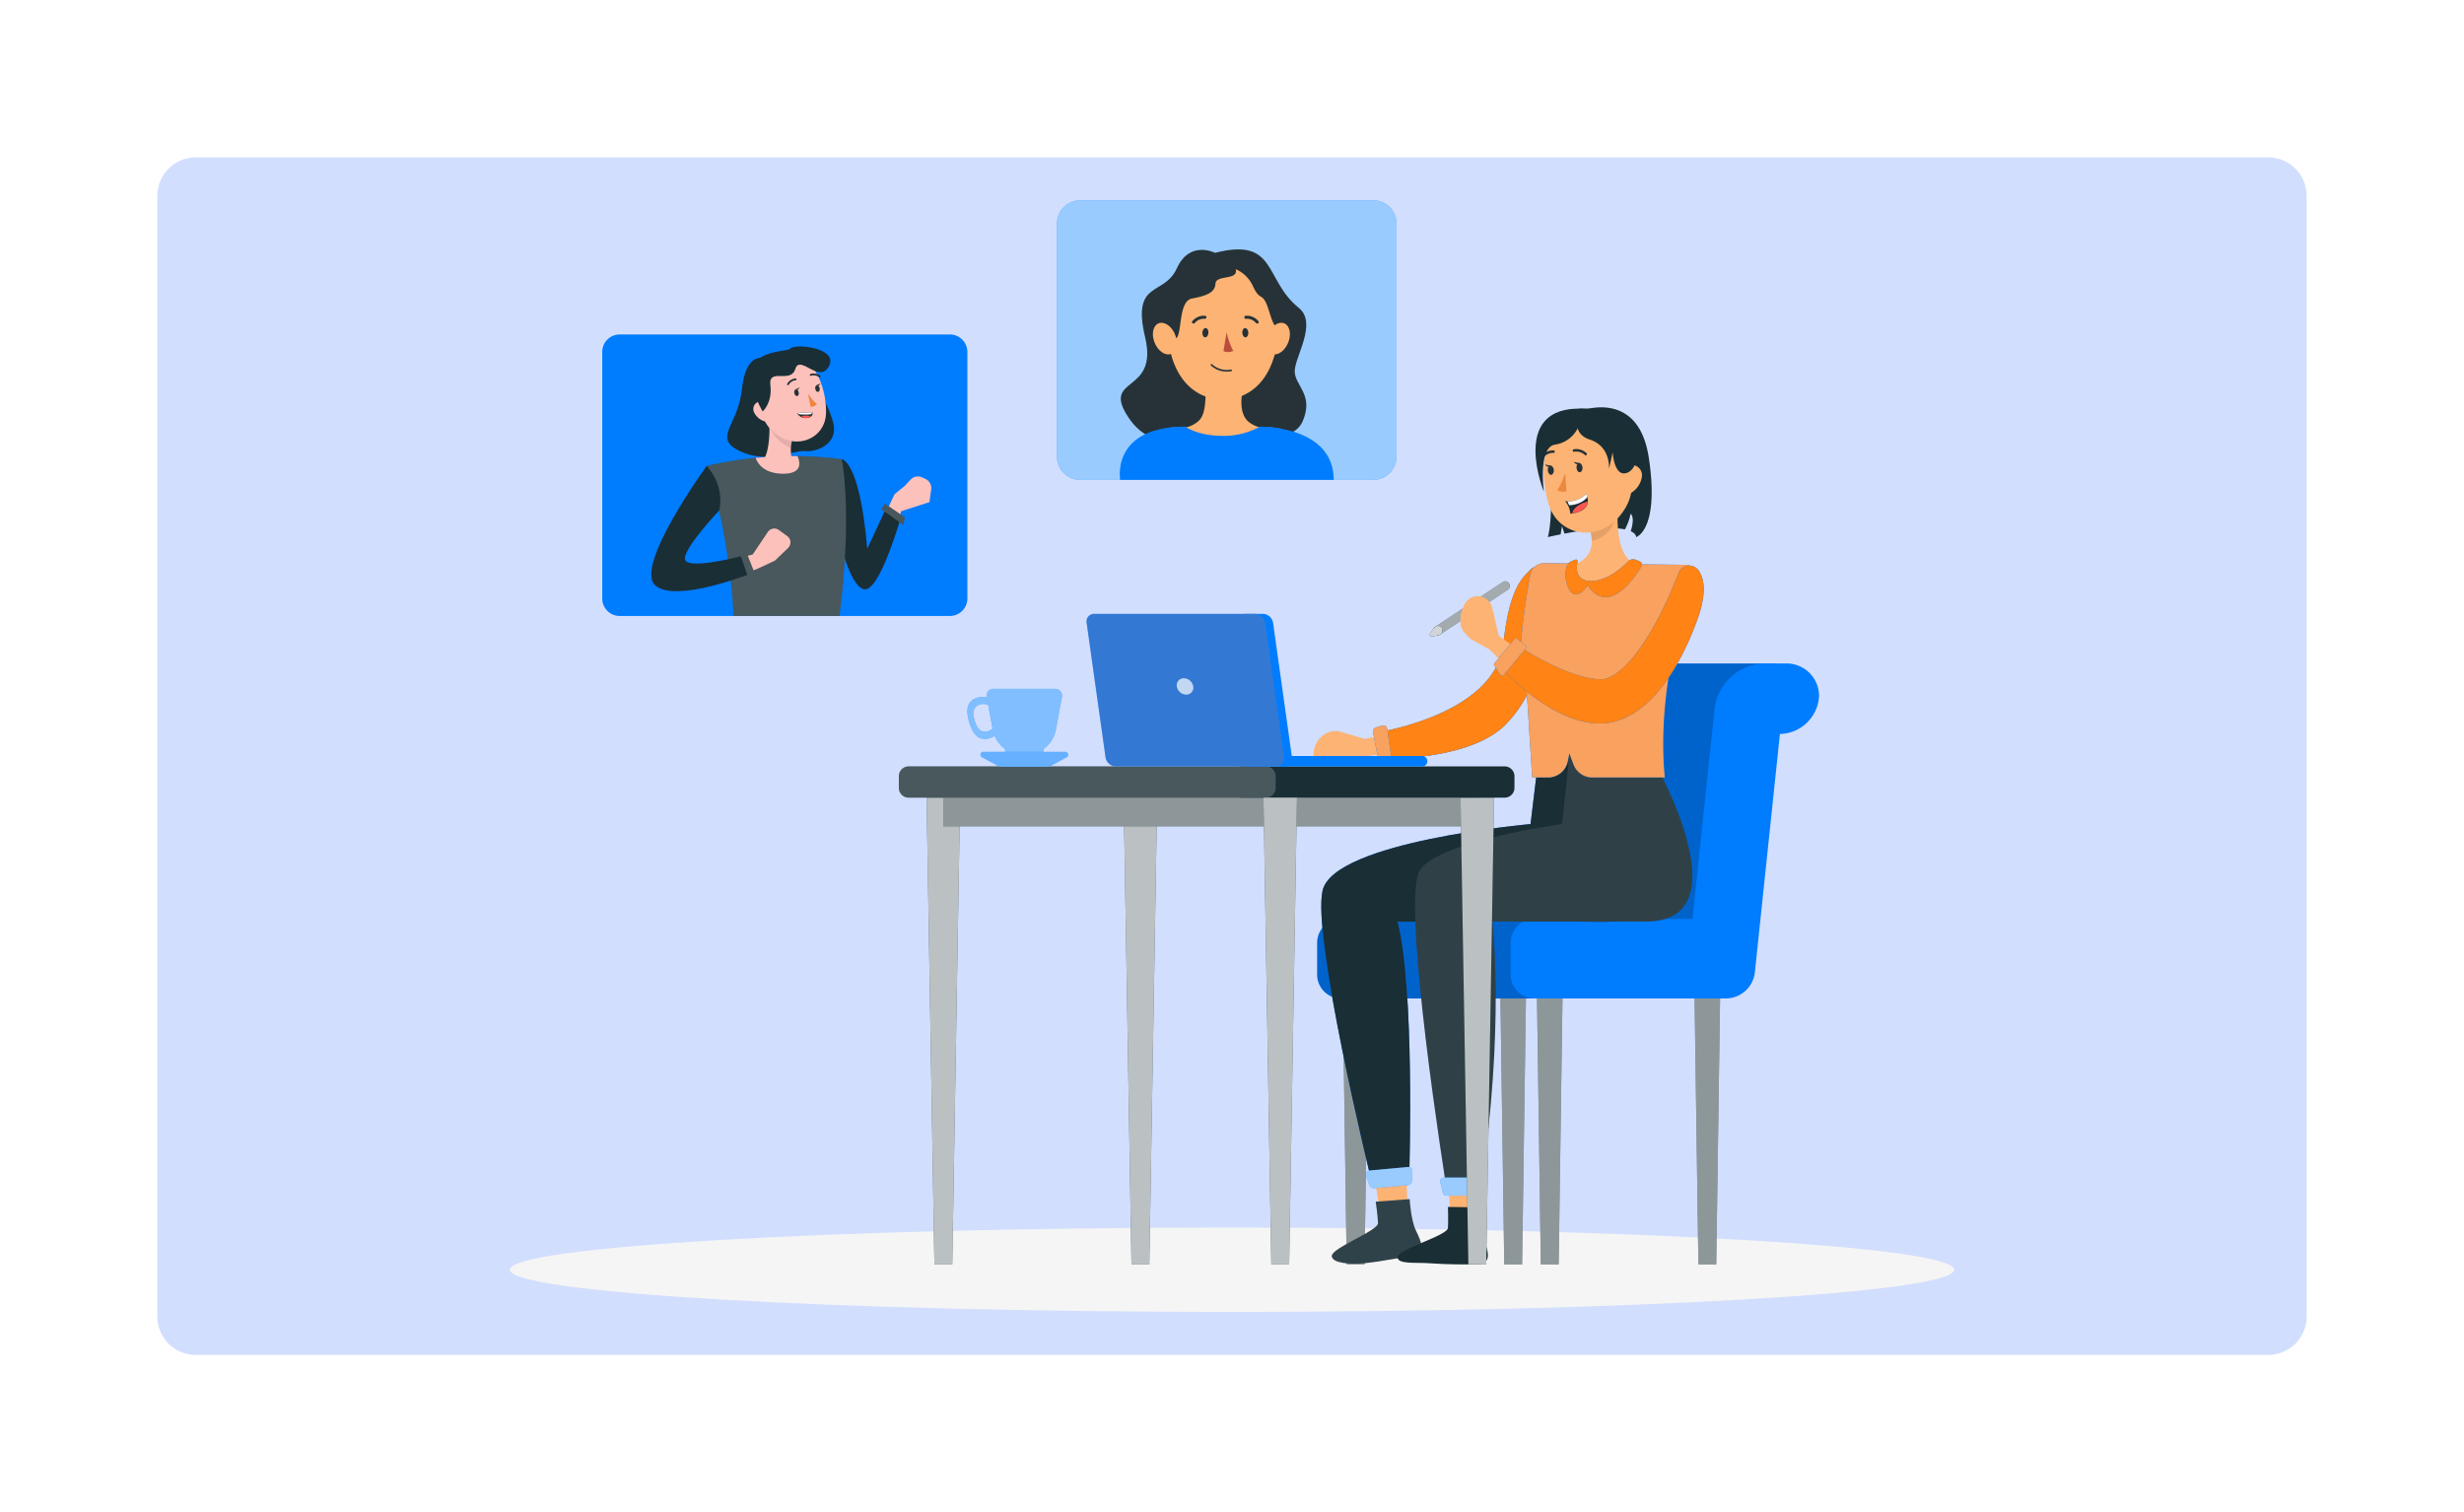 <svg xmlns="http://www.w3.org/2000/svg" xmlns:xlink="http://www.w3.org/1999/xlink" width="642" height="394" viewBox="0 0 642 394">
  <defs>
    <filter id="Path_206218" x="0" y="0" width="642" height="394" filterUnits="userSpaceOnUse">
      <feOffset input="SourceAlpha"/>
      <feGaussianBlur stdDeviation="7" result="blur"/>
      <feFlood flood-opacity="0.22"/>
      <feComposite operator="in" in2="blur"/>
      <feComposite in="SourceGraphic"/>
    </filter>
    <clipPath id="clip-path">
      <rect id="Rectangle_61820" data-name="Rectangle 61820" width="560" height="312" transform="translate(20 20)" fill="none"/>
    </clipPath>
    <clipPath id="clip-path-2">
      <rect id="Rectangle_61821" data-name="Rectangle 61821" width="6.69" height="70.921" transform="translate(420.502 237.509)" fill="none"/>
    </clipPath>
    <clipPath id="clip-path-3">
      <rect id="Rectangle_61822" data-name="Rectangle 61822" width="6.69" height="70.921" transform="translate(379.445 237.509)" fill="none"/>
    </clipPath>
    <clipPath id="clip-path-4">
      <rect id="Rectangle_61823" data-name="Rectangle 61823" width="6.691" height="70.921" transform="translate(369.917 237.509)" fill="none"/>
    </clipPath>
    <clipPath id="clip-path-5">
      <rect id="Rectangle_61824" data-name="Rectangle 61824" width="6.69" height="70.921" transform="translate(328.861 237.509)" fill="none"/>
    </clipPath>
    <clipPath id="clip-path-6">
      <rect id="Rectangle_61825" data-name="Rectangle 61825" width="119.865" height="87.278" transform="translate(322.19 151.856)" fill="none"/>
    </clipPath>
    <clipPath id="clip-path-7">
      <rect id="Rectangle_61826" data-name="Rectangle 61826" width="23.394" height="16.818" transform="translate(326.001 291.421)" fill="none"/>
    </clipPath>
    <clipPath id="clip-path-8">
      <rect id="Rectangle_61827" data-name="Rectangle 61827" width="12.101" height="5.559" transform="translate(334.911 283.038)" fill="none"/>
    </clipPath>
    <clipPath id="clip-path-9">
      <rect id="Rectangle_61828" data-name="Rectangle 61828" width="72.242" height="118.733" transform="translate(347.704 169.741)" fill="none"/>
    </clipPath>
    <clipPath id="clip-path-10">
      <rect id="Rectangle_61829" data-name="Rectangle 61829" width="12.11" height="4.713" transform="translate(354.221 285.799)" fill="none"/>
    </clipPath>
    <clipPath id="clip-path-11">
      <rect id="Rectangle_61830" data-name="Rectangle 61830" width="6.728" height="6.684" transform="translate(393.2 113.196)" fill="none"/>
    </clipPath>
    <clipPath id="clip-path-12">
      <rect id="Rectangle_61831" data-name="Rectangle 61831" width="19.95" height="14.015" transform="translate(352.407 130.476)" fill="none"/>
    </clipPath>
    <clipPath id="clip-path-13">
      <rect id="Rectangle_61832" data-name="Rectangle 61832" width="3.307" height="2.722" transform="translate(351.498 142.093)" fill="none"/>
    </clipPath>
    <clipPath id="clip-path-14">
      <rect id="Rectangle_61833" data-name="Rectangle 61833" width="8.728" height="121.608" transform="translate(220.426 186.822)" fill="none"/>
    </clipPath>
    <clipPath id="clip-path-15">
      <rect id="Rectangle_61834" data-name="Rectangle 61834" width="8.729" height="121.608" transform="translate(271.77 186.822)" fill="none"/>
    </clipPath>
    <clipPath id="clip-path-16">
      <rect id="Rectangle_61837" data-name="Rectangle 61837" width="87.776" height="9.511" transform="translate(224.79 184.784)" fill="none"/>
    </clipPath>
    <clipPath id="clip-path-17">
      <rect id="Rectangle_61840" data-name="Rectangle 61840" width="51.474" height="9.511" transform="translate(312.566 184.784)" fill="none"/>
    </clipPath>
    <clipPath id="clip-path-18">
      <rect id="Rectangle_61841" data-name="Rectangle 61841" width="8.729" height="121.608" transform="translate(359.546 186.822)" fill="none"/>
    </clipPath>
    <clipPath id="clip-path-19">
      <rect id="Rectangle_61842" data-name="Rectangle 61842" width="98.186" height="8.152" transform="translate(213.196 178.67)" fill="none"/>
    </clipPath>
    <clipPath id="clip-path-20">
      <rect id="Rectangle_61843" data-name="Rectangle 61843" width="8.728" height="121.608" transform="translate(308.202 186.822)" fill="none"/>
    </clipPath>
    <clipPath id="clip-path-21">
      <rect id="Rectangle_61844" data-name="Rectangle 61844" width="51.512" height="39.744" transform="translate(262.098 138.926)" fill="none"/>
    </clipPath>
    <clipPath id="clip-path-22">
      <rect id="Rectangle_61845" data-name="Rectangle 61845" width="4.313" height="4.271" transform="translate(285.609 155.707)" fill="none"/>
    </clipPath>
    <clipPath id="clip-path-23">
      <rect id="Rectangle_61846" data-name="Rectangle 61846" width="24.677" height="17.803" transform="translate(231.047 158.476)" fill="none"/>
    </clipPath>
    <clipPath id="clip-path-24">
      <rect id="Rectangle_61847" data-name="Rectangle 61847" width="22.839" height="3.896" transform="translate(234.465 174.889)" fill="none"/>
    </clipPath>
    <clipPath id="clip-path-25">
      <rect id="Rectangle_61848" data-name="Rectangle 61848" width="88.484" height="72.83" transform="translate(254.385 31.198)" fill="none"/>
    </clipPath>
    <clipPath id="clip-path-26">
      <rect id="Rectangle_61849" data-name="Rectangle 61849" width="6.117" height="5.507" transform="translate(208.648 110.246)" fill="none"/>
    </clipPath>
    <clipPath id="clip-path-27">
      <rect id="Rectangle_61850" data-name="Rectangle 61850" width="36.31" height="41.659" transform="translate(163.129 97.823)" fill="none"/>
    </clipPath>
    <clipPath id="clip-path-28">
      <rect id="Rectangle_61851" data-name="Rectangle 61851" width="3.981" height="6.515" transform="translate(171.743 123.093)" fill="none"/>
    </clipPath>
    <clipPath id="clip-path-29">
      <rect id="Rectangle_61852" data-name="Rectangle 61852" width="5.885" height="7.082" transform="translate(179.724 88.64)" fill="none"/>
    </clipPath>
  </defs>
  <g id="_Lead_Your_Remote_Team_Employee" data-name=" Lead Your Remote Team Employee" transform="translate(8275 -10129)">
    <g transform="matrix(1, 0, 0, 1, -8275, 10129)" filter="url(#Path_206218)">
      <path id="Path_206218-2" data-name="Path 206218" d="M10,0H590a10,10,0,0,1,10,10V342a10,10,0,0,1-10,10H10A10,10,0,0,1,0,342V10A10,10,0,0,1,10,0" transform="translate(21 21)" fill="#fff"/>
    </g>
    <g id="Group_163928" data-name="Group 163928" transform="translate(-8254 10150)" opacity="0.2" style="isolation: isolate">
      <g id="Group_163927" data-name="Group 163927">
        <g id="Group_163926" data-name="Group 163926" clip-path="url(#clip-path)">
          <path id="Path_206219" data-name="Path 206219" d="M30,20H570a10,10,0,0,1,10,10V322a10,10,0,0,1-10,10H30a10,10,0,0,1-10-10V30A10,10,0,0,1,30,20" fill="#1e5bfa"/>
        </g>
      </g>
    </g>
    <path id="Path_206220" data-name="Path 206220" d="M488.176,309.812c0,6.07-84.249,10.99-188.176,10.99s-188.176-4.92-188.176-10.99,84.249-10.99,188.176-10.99,188.176,4.921,188.176,10.99" transform="translate(-8254 10150)" fill="#f5f5f5"/>
    <path id="Path_206221" data-name="Path 206221" d="M426.173,308.43h-4.652L420.5,237.509h6.69Z" transform="translate(-8254 10150)" fill="#1a2e35"/>
    <g id="Group_163931" data-name="Group 163931" transform="translate(-8254 10150)" opacity="0.5">
      <g id="Group_163930" data-name="Group 163930">
        <g id="Group_163929" data-name="Group 163929" clip-path="url(#clip-path-2)">
          <path id="Path_206222" data-name="Path 206222" d="M426.173,308.43h-4.652L420.5,237.509h6.69Z" fill="#fff"/>
        </g>
      </g>
    </g>
    <path id="Path_206223" data-name="Path 206223" d="M385.116,308.43h-4.652l-1.019-70.921h6.69Z" transform="translate(-8254 10150)" fill="#1a2e35"/>
    <g id="Group_163934" data-name="Group 163934" transform="translate(-8254 10150)" opacity="0.5">
      <g id="Group_163933" data-name="Group 163933">
        <g id="Group_163932" data-name="Group 163932" clip-path="url(#clip-path-3)">
          <path id="Path_206224" data-name="Path 206224" d="M385.116,308.43h-4.652l-1.019-70.921h6.69Z" fill="#fff"/>
        </g>
      </g>
    </g>
    <path id="Path_206225" data-name="Path 206225" d="M375.589,308.43h-4.652l-1.019-70.921h6.69Z" transform="translate(-8254 10150)" fill="#1a2e35"/>
    <g id="Group_163937" data-name="Group 163937" transform="translate(-8254 10150)" opacity="0.5">
      <g id="Group_163936" data-name="Group 163936">
        <g id="Group_163935" data-name="Group 163935" clip-path="url(#clip-path-4)">
          <path id="Path_206226" data-name="Path 206226" d="M375.589,308.43h-4.652l-1.019-70.921h6.69Z" fill="#fff"/>
        </g>
      </g>
    </g>
    <path id="Path_206227" data-name="Path 206227" d="M334.532,308.43H329.88l-1.019-70.921h6.69Z" transform="translate(-8254 10150)" fill="#1a2e35"/>
    <g id="Group_163940" data-name="Group 163940" transform="translate(-8254 10150)" opacity="0.5">
      <g id="Group_163939" data-name="Group 163939">
        <g id="Group_163938" data-name="Group 163938" clip-path="url(#clip-path-5)">
          <path id="Path_206228" data-name="Path 206228" d="M334.532,308.43H329.88l-1.019-70.921h6.69Z" fill="#fff"/>
        </g>
      </g>
    </g>
    <path id="Path_206229" data-name="Path 206229" d="M403.868,239.134h-75.46a6.217,6.217,0,0,1-6.218-6.217V224.63a6.217,6.217,0,0,1,6.218-6.217h66.817l5.755-54.759a13.426,13.426,0,0,1,13.038-11.8h28.036L435.362,172.3l-6.114,45.772-4.3,12.792Z" transform="translate(-8254 10150)" fill="#007cff"/>
    <g id="Group_163943" data-name="Group 163943" transform="translate(-8254 10150)" opacity="0.2">
      <g id="Group_163942" data-name="Group 163942">
        <g id="Group_163941" data-name="Group 163941" clip-path="url(#clip-path-6)">
          <path id="Path_206230" data-name="Path 206230" d="M403.868,239.134h-75.46a6.217,6.217,0,0,1-6.218-6.217V224.63a6.217,6.217,0,0,1,6.218-6.217h66.817l5.755-54.759a13.426,13.426,0,0,1,13.038-11.8h28.036L435.362,172.3l-6.114,45.772-4.3,12.792Z"/>
        </g>
      </g>
    </g>
    <path id="Path_206231" data-name="Path 206231" d="M444.375,151.856h-5.6a13.426,13.426,0,0,0-13.038,11.8l-5.755,54.759H378.823a6.218,6.218,0,0,0-6.217,6.217v8.287a6.217,6.217,0,0,0,6.217,6.217H428.63a7.648,7.648,0,0,0,7.606-6.848l6.523-62.058a10.435,10.435,0,0,0,10.194-9.755,8.462,8.462,0,0,0-8.578-8.617" transform="translate(-8254 10150)" fill="#007cff"/>
    <path id="Path_206232" data-name="Path 206232" d="M336.144,279.13l3.235,21.116,6.663-.57-.929-21.314Z" transform="translate(-8254 10150)" fill="#fcb373"/>
    <path id="Path_206233" data-name="Path 206233" d="M346.279,291.421s.314,5.45,1.629,8.167c1.265,2.615,3.126,6.327-1.315,6.726-2.614.235-7.2,1.32-12.212,1.806-3.465.336-8.211.031-8.378-1.833-.191-2.127,12.1-6.583,12.04-8.624s-.6-5.579-.6-5.579Z" transform="translate(-8254 10150)" fill="#1a2e35"/>
    <g id="Group_163946" data-name="Group 163946" transform="translate(-8254 10150)" opacity="0.1">
      <g id="Group_163945" data-name="Group 163945">
        <g id="Group_163944" data-name="Group 163944" clip-path="url(#clip-path-7)">
          <path id="Path_206234" data-name="Path 206234" d="M346.279,291.421s.314,5.45,1.629,8.167c1.265,2.615,3.126,6.327-1.315,6.726-2.614.235-7.2,1.32-12.212,1.806-3.465.336-8.211.031-8.378-1.833-.191-2.127,12.1-6.583,12.04-8.624s-.6-5.579-.6-5.579Z" fill="#fff"/>
        </g>
      </g>
    </g>
    <path id="Path_206235" data-name="Path 206235" d="M379.6,178.67l-1.81,15.031s-51.272,4.5-54.187,17.324c-2.77,12.19,12.36,74.073,12.36,74.073l10.244-1.019s1.422-47.852-3.057-64.921c0,0,38.976-.292,51.964,0,5.856.131,20.763-.065,17.069-17.05-4.217-19.387-8.674-23.438-8.674-23.438l-.147-8.5H380.084Z" transform="translate(-8254 10150)" fill="#007cff"/>
    <path id="Path_206236" data-name="Path 206236" d="M379.6,178.67l-1.81,15.031s-51.272,4.5-54.187,17.324c-2.77,12.19,12.36,74.073,12.36,74.073l10.244-1.019s1.422-47.852-3.057-64.921c0,0,38.976-.292,51.964,0,5.856.131,20.763-.065,17.069-17.05-4.217-19.387-8.674-23.438-8.674-23.438l-.147-8.5H380.084Z" transform="translate(-8254 10150)" fill="#1a2e35"/>
    <path id="Path_206237" data-name="Path 206237" d="M334.97,285.367l.858,2.507a1.07,1.07,0,0,0,1.11.718l8.941-.82a1.069,1.069,0,0,0,.97-1l.16-2.6a1.069,1.069,0,0,0-1.164-1.131l-9.962.914a1.068,1.068,0,0,0-.913,1.411" transform="translate(-8254 10150)" fill="#007cff"/>
    <g id="Group_163949" data-name="Group 163949" transform="translate(-8254 10150)" opacity="0.6">
      <g id="Group_163948" data-name="Group 163948">
        <g id="Group_163947" data-name="Group 163947" clip-path="url(#clip-path-8)">
          <path id="Path_206238" data-name="Path 206238" d="M334.97,285.367l.858,2.507a1.07,1.07,0,0,0,1.11.718l8.941-.82a1.069,1.069,0,0,0,.97-1l.16-2.6a1.069,1.069,0,0,0-1.164-1.131l-9.962.914a1.068,1.068,0,0,0-.913,1.411" fill="#fff"/>
        </g>
      </g>
    </g>
    <path id="Path_206239" data-name="Path 206239" d="M355.791,278.708l1.422,21.315H363.9l.892-21.315Z" transform="translate(-8254 10150)" fill="#fcb373"/>
    <path id="Path_206240" data-name="Path 206240" d="M364.671,293.569s-.176,5.456.892,8.28c1.026,2.717,2.546,6.581-1.912,6.581-2.624,0-7.267.059-12.234-.308-3.471-.257-8.272.312-8.272-1.56,0-2.135,12.989-5.6,13.117-7.639s0-5.477,0-5.477Z" transform="translate(-8254 10150)" fill="#1a2e35"/>
    <path id="Path_206241" data-name="Path 206241" d="M387.618,178.67,385.983,193.7s-31.891,4.331-37.01,11.974,6.9,82.8,6.9,82.8h8.917c6.369-41.782,3.057-69.381,3.057-69.381h40c25.476,0,2.8-40.423,2.8-40.423l.1-8.928L387.176,171.1Z" transform="translate(-8254 10150)" fill="#1a2e35"/>
    <g id="Group_163952" data-name="Group 163952" transform="translate(-8254 10150)" opacity="0.09">
      <g id="Group_163951" data-name="Group 163951">
        <g id="Group_163950" data-name="Group 163950" clip-path="url(#clip-path-9)">
          <path id="Path_206242" data-name="Path 206242" d="M387.618,178.67,385.983,193.7s-31.891,4.331-37.01,11.974,6.9,82.8,6.9,82.8h8.917c6.369-41.782,3.057-69.381,3.057-69.381h40c25.476,0,2.8-40.423,2.8-40.423l.1-8.928L387.176,171.1Z" fill="#fff"/>
        </g>
      </g>
    </g>
    <path id="Path_206243" data-name="Path 206243" d="M354.249,287.01l.67,2.753a.98.98,0,0,0,.952.749h8.884a.979.979,0,0,0,.958-.773l.6-2.753a.98.98,0,0,0-.958-1.187H355.2a.979.979,0,0,0-.952,1.211" transform="translate(-8254 10150)" fill="#007cff"/>
    <g id="Group_163955" data-name="Group 163955" transform="translate(-8254 10150)" opacity="0.6">
      <g id="Group_163954" data-name="Group 163954">
        <g id="Group_163953" data-name="Group 163953" clip-path="url(#clip-path-10)">
          <path id="Path_206244" data-name="Path 206244" d="M354.249,287.01l.67,2.753a.98.98,0,0,0,.952.749h8.884a.979.979,0,0,0,.958-.773l.6-2.753a.98.98,0,0,0-.958-1.187H355.2a.979.979,0,0,0-.952,1.211" fill="#fff"/>
        </g>
      </g>
    </g>
    <path id="Path_206245" data-name="Path 206245" d="M341.823,170.107l-7.226,1.4-6.8-1.99a5.578,5.578,0,0,0-5.054,1.988,6.518,6.518,0,0,0-1.508,4.2v.263h13.967l7.576-1.019Z" transform="translate(-8254 10150)" fill="#fcb373"/>
    <path id="Path_206246" data-name="Path 206246" d="M380.842,128.339a1.7,1.7,0,0,0-2.891-1.1c-2.324,2.288-5.672,4.981-7.235,19.4-2.014,18.581-32.965,23.193-32.965,23.193l1.479,6.8s22.824.78,32.285-9.08c12.157-12.67,10.366-31.679,9.327-39.213" transform="translate(-8254 10150)" fill="#007cff"/>
    <path id="Path_206247" data-name="Path 206247" d="M380.842,128.339a1.7,1.7,0,0,0-2.891-1.1c-2.324,2.288-5.672,4.981-7.235,19.4-2.014,18.581-32.965,23.193-32.965,23.193l1.479,6.8s22.824.78,32.285-9.08c12.157-12.67,10.366-31.679,9.327-39.213" transform="translate(-8254 10150)" fill="#ff8315"/>
    <path id="Path_206248" data-name="Path 206248" d="M408.613,98.343c-2.8-18.8-18.633-12.026-18.633-12.026-10.225,3.692-6.8,16.39-6.83,23.325s-.871,9.286-.871,9.286c1.175-.262,2.275-.491,3.333-.7l.368-2.164.642,1.965c8.6-1.646,13.239-1.625,15.743-1.1a14.357,14.357,0,0,0,1.5-4.088s1.23.8.025,4.557c1.485.674,1.411,1.536,1.411,1.536s6.114-1.784,3.312-20.585" transform="translate(-8254 10150)" fill="#1a2e35"/>
    <path id="Path_206249" data-name="Path 206249" d="M418.34,126.155l-36.969-.44a3.661,3.661,0,0,0-3.643,3C373.361,152.865,376.342,152,376.342,152l1.868,29.553h4.134a5.235,5.235,0,0,0,5.133-4.208l.414-2.076,1.1,2.9a5.234,5.234,0,0,0,4.9,3.385H412.76c-2.2-22.7,4.995-44.593,7.5-52.767a2.036,2.036,0,0,0-1.924-2.635" transform="translate(-8254 10150)" fill="#007cff"/>
    <path id="Path_206250" data-name="Path 206250" d="M418.34,126.155l-36.969-.44a3.661,3.661,0,0,0-3.643,3C373.361,152.865,376.342,152,376.342,152l1.868,29.553h4.134a5.235,5.235,0,0,0,5.133-4.208l.414-2.076,1.1,2.9a5.234,5.234,0,0,0,4.9,3.385H412.76c-2.2-22.7,4.995-44.593,7.5-52.767a2.036,2.036,0,0,0-1.924-2.635" transform="translate(-8254 10150)" fill="#f9a15f"/>
    <path id="Path_206251" data-name="Path 206251" d="M336.745,169.738l1.371,7.161a1.039,1.039,0,0,0,1.063.843l1.384-.056a1.04,1.04,0,0,0,.987-1.192l-1.133-7.628a1.039,1.039,0,0,0-1.348-.837l-1.622.523a1.04,1.04,0,0,0-.7,1.186" transform="translate(-8254 10150)" fill="#007cff"/>
    <path id="Path_206252" data-name="Path 206252" d="M336.745,169.738l1.371,7.161a1.039,1.039,0,0,0,1.063.843l1.384-.056a1.04,1.04,0,0,0,.987-1.192l-1.133-7.628a1.039,1.039,0,0,0-1.348-.837l-1.622.523a1.04,1.04,0,0,0-.7,1.186" transform="translate(-8254 10150)" fill="#f9a15f"/>
    <path id="Path_206253" data-name="Path 206253" d="M400.732,108.205c-.54,4.945-.719,13.937,2.967,16.886,0,0-1.4,4.992-10.887,5.926-6.735-2.972-4.227-4.613-4.227-4.613,5.305-1.8,5.838-5.782,4.615-9.477Z" transform="translate(-8254 10150)" fill="#fcb373"/>
    <g id="Group_163958" data-name="Group 163958" transform="translate(-8254 10150)" opacity="0.1">
      <g id="Group_163957" data-name="Group 163957">
        <g id="Group_163956" data-name="Group 163956" clip-path="url(#clip-path-11)">
          <path id="Path_206254" data-name="Path 206254" d="M399.928,113.705l-1.953-.51-2.407.99-2.368,2.742a10.137,10.137,0,0,1,.541,2.953c5.224-.861,6.187-6.175,6.187-6.175"/>
        </g>
      </g>
    </g>
    <path id="Path_206255" data-name="Path 206255" d="M404.238,97.262c.236,8.166.516,11.616-3.206,16.154-5.6,6.829-15.675,5.339-18.353-2.59-2.408-7.137-2.395-19.282,5.254-23.237a11.14,11.14,0,0,1,16.3,9.673" transform="translate(-8254 10150)" fill="#fcb373"/>
    <path id="Path_206256" data-name="Path 206256" d="M406.742,103.508a5.951,5.951,0,0,1-2.547,3.781c-1.755,1.142-3.256-.274-3.294-2.258-.034-1.78.839-4.527,2.855-4.874a2.7,2.7,0,0,1,2.986,3.351" transform="translate(-8254 10150)" fill="#fcb373"/>
    <path id="Path_206257" data-name="Path 206257" d="M386.754,102.278a17.7,17.7,0,0,1-1.971,4.437,2.843,2.843,0,0,0,2.393.236Z" transform="translate(-8254 10150)" fill="#ec873e"/>
    <path id="Path_206258" data-name="Path 206258" d="M392.242,97.609a.368.368,0,0,0,.143-.089.324.324,0,0,0-.018-.457l-.005,0a3.786,3.786,0,0,0-3.346-1,.333.333,0,0,0-.231.4.323.323,0,0,0,.387.233,3.177,3.177,0,0,1,2.76.851.324.324,0,0,0,.31.068" transform="translate(-8254 10150)" fill="#263237"/>
    <path id="Path_206259" data-name="Path 206259" d="M380.843,98.339a.351.351,0,0,1-.154-.068.323.323,0,0,1-.047-.455l0-.005a3.787,3.787,0,0,1,3.171-1.462.334.334,0,0,1,.285.359.324.324,0,0,1-.35.286,3.172,3.172,0,0,0-2.611,1.233.325.325,0,0,1-.3.112" transform="translate(-8254 10150)" fill="#263237"/>
    <path id="Path_206260" data-name="Path 206260" d="M391.323,100.762c.061.657-.241,1.223-.678,1.267s-.828-.46-.883-1.128.241-1.223.669-1.265.828.461.892,1.126" transform="translate(-8254 10150)" fill="#263237"/>
    <path id="Path_206261" data-name="Path 206261" d="M383.849,101.442c.061.657-.241,1.223-.67,1.264s-.828-.46-.891-1.125.241-1.223.669-1.264.837.457.892,1.125" transform="translate(-8254 10150)" fill="#263237"/>
    <path id="Path_206262" data-name="Path 206262" d="M383.15,100.335l-1.627-.31s.93,1.161,1.627.31" transform="translate(-8254 10150)" fill="#263237"/>
    <path id="Path_206263" data-name="Path 206263" d="M390.624,99.655,389,99.345s.93,1.161,1.627.31" transform="translate(-8254 10150)" fill="#263237"/>
    <path id="Path_206264" data-name="Path 206264" d="M386.8,109.566a6.582,6.582,0,0,0,5.477-1.868s2.421,4.416-4.118,5.137a5.838,5.838,0,0,0-1.359-3.269" transform="translate(-8254 10150)" fill="#1a2e35"/>
    <path id="Path_206265" data-name="Path 206265" d="M387.382,109.615l.476,1.013s3.079-.008,4.719-2.122a4.176,4.176,0,0,0-.3-.809,6.533,6.533,0,0,1-4.892,1.918" transform="translate(-8254 10150)" fill="#fff"/>
    <path id="Path_206266" data-name="Path 206266" d="M388.6,112.766c3.209-.472,4.039-1.9,4.105-3.124-3.158.826-3.924,2.41-4.105,3.124" transform="translate(-8254 10150)" fill="#fd5652"/>
    <path id="Path_206267" data-name="Path 206267" d="M389.98,90.776a7.914,7.914,0,0,1-5.876,4.076c-4.407.765-2.84,12.261-2.84,12.261s-9.52-23.216,11.207-21.56Z" transform="translate(-8254 10150)" fill="#1a2e35"/>
    <path id="Path_206268" data-name="Path 206268" d="M392.988,86a2.539,2.539,0,0,0-3.087,2.139c-.239,1.931.166,4.37,3.3,5.378,5.54,1.784,5.031,7.643,5.031,7.643l.955-4.349s.319,6.208,3.439,5.47,3.44-6.6,3.44-6.6l-5.165-7.9Z" transform="translate(-8254 10150)" fill="#1a2e35"/>
    <path id="Path_206269" data-name="Path 206269" d="M389.481,124.809a.422.422,0,0,1,.564.488c-.368,1.6-.682,5.071,3.536,5.071,4.154,0,8.014-3.442,9.638-5.106a1.8,1.8,0,0,1,1.962-.418l1.1.442a.863.863,0,0,1,.423,1.249c-1.872,3.11-8.59,13.009-14.016,4.981,0,0-3.151,4.882-5.1.509a8.081,8.081,0,0,1-.442-5.194,2.437,2.437,0,0,1,1.5-1.707Z" transform="translate(-8254 10150)" fill="#007cff"/>
    <path id="Path_206270" data-name="Path 206270" d="M389.481,124.809a.422.422,0,0,1,.564.488c-.368,1.6-.682,5.071,3.536,5.071,4.154,0,8.014-3.442,9.638-5.106a1.8,1.8,0,0,1,1.962-.418l1.1.442a.863.863,0,0,1,.423,1.249c-1.872,3.11-8.59,13.009-14.016,4.981,0,0-3.151,4.882-5.1.509a8.081,8.081,0,0,1-.442-5.194,2.437,2.437,0,0,1,1.5-1.707Z" transform="translate(-8254 10150)" fill="#ff8315"/>
    <path id="Path_206271" data-name="Path 206271" d="M370.5,130.675a1.2,1.2,0,1,1,1.323,2l-17.552,11.617a1.2,1.2,0,1,1-1.323-2L370.5,130.675" transform="translate(-8254 10150)" fill="#1a2e35"/>
    <g id="Group_163961" data-name="Group 163961" transform="translate(-8254 10150)" opacity="0.6">
      <g id="Group_163960" data-name="Group 163960">
        <g id="Group_163959" data-name="Group 163959" clip-path="url(#clip-path-12)">
          <path id="Path_206272" data-name="Path 206272" d="M370.5,130.675a1.2,1.2,0,1,1,1.323,2l-17.552,11.617a1.2,1.2,0,1,1-1.323-2L370.5,130.675" fill="#fff"/>
        </g>
      </g>
    </g>
    <path id="Path_206273" data-name="Path 206273" d="M352.944,142.293a8.307,8.307,0,0,0-1.395,1.954.378.378,0,0,0,.374.565,8.31,8.31,0,0,0,2.344-.52,1.2,1.2,0,1,0-1.323-2" transform="translate(-8254 10150)" fill="#1a2e35"/>
    <g id="Group_163964" data-name="Group 163964" transform="translate(-8254 10150)" opacity="0.8">
      <g id="Group_163963" data-name="Group 163963">
        <g id="Group_163962" data-name="Group 163962" clip-path="url(#clip-path-13)">
          <path id="Path_206274" data-name="Path 206274" d="M352.944,142.293a8.307,8.307,0,0,0-1.395,1.954.378.378,0,0,0,.374.565,8.31,8.31,0,0,0,2.344-.52,1.2,1.2,0,1,0-1.323-2" fill="#fff"/>
        </g>
      </g>
    </g>
    <path id="Path_206275" data-name="Path 206275" d="M377.185,150.054l-7.655-5.367-1.734-7.354a3.882,3.882,0,0,0-7.42-.455l-.589,1.594a3.864,3.864,0,0,0-.241,1.346v1.351a3.884,3.884,0,0,0,1.015,2.618l1.046,1.145a3.9,3.9,0,0,0,.975.773l4.54,2.534L374.3,155.4Z" transform="translate(-8254 10150)" fill="#fcb373"/>
    <path id="Path_206276" data-name="Path 206276" d="M416.347,128.295a2.964,2.964,0,0,1,5.015-.932c1.618,1.993,2.545,5.86-.217,13.357-5.524,15-14.316,26.776-25.332,26.776-13.059,0-26.283-15.129-26.283-15.129l4.577-5.391s13.275,9,22.124,9c5.057,0,13.218-9.824,20.116-27.678" transform="translate(-8254 10150)" fill="#007cff"/>
    <path id="Path_206277" data-name="Path 206277" d="M416.347,128.295a2.964,2.964,0,0,1,5.015-.932c1.618,1.993,2.545,5.86-.217,13.357-5.524,15-14.316,26.776-25.332,26.776-13.059,0-26.283-15.129-26.283-15.129l4.577-5.391s13.275,9,22.124,9c5.057,0,13.218-9.824,20.116-27.678" transform="translate(-8254 10150)" fill="#ff8315"/>
    <path id="Path_206278" data-name="Path 206278" d="M368.381,151.782l5.169-6.234a.533.533,0,0,1,.725-.091l2.215,1.619a.534.534,0,0,1,.1.771l-5.808,7a.534.534,0,0,1-.856-.047l-1.575-2.384a.533.533,0,0,1,.034-.635" transform="translate(-8254 10150)" fill="#007cff"/>
    <path id="Path_206279" data-name="Path 206279" d="M368.381,151.782l5.169-6.234a.533.533,0,0,1,.725-.091l2.215,1.619a.534.534,0,0,1,.1.771l-5.808,7a.534.534,0,0,1-.856-.047l-1.575-2.384a.533.533,0,0,1,.034-.635" transform="translate(-8254 10150)" fill="#f9a15f"/>
    <path id="Path_206280" data-name="Path 206280" d="M392.219,85.469h-1.811v.074a13.585,13.585,0,0,1,12.174,13.511H405.8a13.585,13.585,0,0,0-13.585-13.585" transform="translate(-8254 10150)" fill="#1a2e35"/>
    <path id="Path_206281" data-name="Path 206281" d="M227.116,308.43h-4.652l-2.038-121.608h8.728Z" transform="translate(-8254 10150)" fill="#1a2e35"/>
    <g id="Group_163967" data-name="Group 163967" transform="translate(-8254 10150)" opacity="0.7">
      <g id="Group_163966" data-name="Group 163966">
        <g id="Group_163965" data-name="Group 163965" clip-path="url(#clip-path-14)">
          <path id="Path_206282" data-name="Path 206282" d="M227.116,308.43h-4.652l-2.038-121.608h8.728Z" fill="#fff"/>
        </g>
      </g>
    </g>
    <path id="Path_206283" data-name="Path 206283" d="M278.461,308.43h-4.652l-2.038-121.608H280.5Z" transform="translate(-8254 10150)" fill="#1a2e35"/>
    <g id="Group_163970" data-name="Group 163970" transform="translate(-8254 10150)" opacity="0.7">
      <g id="Group_163969" data-name="Group 163969">
        <g id="Group_163968" data-name="Group 163968" clip-path="url(#clip-path-15)">
          <path id="Path_206284" data-name="Path 206284" d="M278.461,308.43h-4.652l-2.038-121.608H280.5Z" fill="#fff"/>
        </g>
      </g>
    </g>
    <rect id="Rectangle_61835" data-name="Rectangle 61835" width="87.776" height="9.511" transform="translate(-8029.21 10334.784)" fill="#1a2e35"/>
    <g id="Group_163973" data-name="Group 163973" transform="translate(-8254 10150)" opacity="0.5">
      <g id="Group_163972" data-name="Group 163972">
        <g id="Group_163971" data-name="Group 163971" clip-path="url(#clip-path-16)">
          <rect id="Rectangle_61836" data-name="Rectangle 61836" width="87.776" height="9.511" transform="translate(224.79 184.784)" fill="#fff"/>
        </g>
      </g>
    </g>
    <rect id="Rectangle_61838" data-name="Rectangle 61838" width="51.474" height="9.511" transform="translate(-7941.434 10334.784)" fill="#1a2e35"/>
    <g id="Group_163976" data-name="Group 163976" transform="translate(-8254 10150)" opacity="0.5">
      <g id="Group_163975" data-name="Group 163975">
        <g id="Group_163974" data-name="Group 163974" clip-path="url(#clip-path-17)">
          <rect id="Rectangle_61839" data-name="Rectangle 61839" width="51.474" height="9.511" transform="translate(312.566 184.784)" fill="#fff"/>
        </g>
      </g>
    </g>
    <path id="Path_206285" data-name="Path 206285" d="M366.237,308.43h-4.652l-2.038-121.608h8.728Z" transform="translate(-8254 10150)" fill="#1a2e35"/>
    <g id="Group_163979" data-name="Group 163979" transform="translate(-8254 10150)" opacity="0.7">
      <g id="Group_163978" data-name="Group 163978">
        <g id="Group_163977" data-name="Group 163977" clip-path="url(#clip-path-18)">
          <path id="Path_206286" data-name="Path 206286" d="M366.237,308.43h-4.652l-2.038-121.608h8.728Z" fill="#fff"/>
        </g>
      </g>
    </g>
    <path id="Path_206287" data-name="Path 206287" d="M371.029,186.822H302.483a2.57,2.57,0,0,1-2.57-2.57V181.24a2.569,2.569,0,0,1,2.57-2.57h68.546a2.569,2.569,0,0,1,2.57,2.57v3.012a2.57,2.57,0,0,1-2.57,2.57" transform="translate(-8254 10150)" fill="#1a2e35"/>
    <path id="Path_206288" data-name="Path 206288" d="M308.811,186.822H215.766a2.571,2.571,0,0,1-2.571-2.57V181.24a2.57,2.57,0,0,1,2.571-2.57h93.045a2.569,2.569,0,0,1,2.57,2.57v3.012a2.57,2.57,0,0,1-2.57,2.57" transform="translate(-8254 10150)" fill="#1a2e35"/>
    <g id="Group_163982" data-name="Group 163982" transform="translate(-8254 10150)" opacity="0.2">
      <g id="Group_163981" data-name="Group 163981">
        <g id="Group_163980" data-name="Group 163980" clip-path="url(#clip-path-19)">
          <path id="Path_206289" data-name="Path 206289" d="M308.811,186.822H215.766a2.571,2.571,0,0,1-2.571-2.57V181.24a2.57,2.57,0,0,1,2.571-2.57h93.045a2.569,2.569,0,0,1,2.57,2.57v3.012a2.57,2.57,0,0,1-2.57,2.57" fill="#fff"/>
        </g>
      </g>
    </g>
    <path id="Path_206290" data-name="Path 206290" d="M314.892,308.43H310.24L308.2,186.822h8.728Z" transform="translate(-8254 10150)" fill="#1a2e35"/>
    <g id="Group_163985" data-name="Group 163985" transform="translate(-8254 10150)" opacity="0.7">
      <g id="Group_163984" data-name="Group 163984">
        <g id="Group_163983" data-name="Group 163983" clip-path="url(#clip-path-20)">
          <path id="Path_206291" data-name="Path 206291" d="M314.892,308.43H310.24L308.2,186.822h8.728Z" fill="#fff"/>
        </g>
      </g>
    </g>
    <path id="Path_206292" data-name="Path 206292" d="M312.481,178.684a1.359,1.359,0,1,1,0-2.717h37.026a1.359,1.359,0,1,1,0,2.717Z" transform="translate(-8254 10150)" fill="#007cff"/>
    <path id="Path_206293" data-name="Path 206293" d="M315.625,176.334,310.7,141.263a2.779,2.779,0,0,0-2.664-2.336H303.31V178.67h10.307a1.984,1.984,0,0,0,2.008-2.336" transform="translate(-8254 10150)" fill="#007cff"/>
    <path id="Path_206294" data-name="Path 206294" d="M311.579,178.67H269.714a2.779,2.779,0,0,1-2.664-2.336l-4.929-35.071a1.983,1.983,0,0,1,2.008-2.336h41.864a2.78,2.78,0,0,1,2.665,2.336l4.929,35.071a1.984,1.984,0,0,1-2.008,2.336" transform="translate(-8254 10150)" fill="#007cff"/>
    <g id="Group_163988" data-name="Group 163988" transform="translate(-8254 10150)" opacity="0.2" style="isolation: isolate">
      <g id="Group_163987" data-name="Group 163987">
        <g id="Group_163986" data-name="Group 163986" clip-path="url(#clip-path-21)">
          <path id="Path_206295" data-name="Path 206295" d="M311.579,178.67H269.714a2.779,2.779,0,0,1-2.664-2.336l-4.929-35.071a1.983,1.983,0,0,1,2.008-2.336h41.864a2.78,2.78,0,0,1,2.665,2.336l4.929,35.071a1.984,1.984,0,0,1-2.008,2.336" fill="#ff6d24"/>
        </g>
      </g>
    </g>
    <g id="Group_163991" data-name="Group 163991" transform="translate(-8254 10150)" opacity="0.7">
      <g id="Group_163990" data-name="Group 163990">
        <g id="Group_163989" data-name="Group 163989" clip-path="url(#clip-path-22)">
          <path id="Path_206296" data-name="Path 206296" d="M289.9,157.843a1.812,1.812,0,0,1-1.835,2.135,2.541,2.541,0,0,1-2.436-2.135,1.812,1.812,0,0,1,1.835-2.135,2.541,2.541,0,0,1,2.436,2.135" fill="#fff"/>
        </g>
      </g>
    </g>
    <path id="Path_206297" data-name="Path 206297" d="M253.969,158.476H237.8a1.754,1.754,0,0,0-1.725,2.072l.026.138a4.5,4.5,0,0,0-2.44.08c-2.919.873-3,3.474-2.128,6.393s2.369,5.048,5.288,4.175a4.811,4.811,0,0,0,1.329-.624,8.141,8.141,0,0,0,2.721,3.427v2.142H250.9v-2.142a8.109,8.109,0,0,0,3.23-5.1l1.567-8.485a1.754,1.754,0,0,0-1.725-2.072m-17.556,11.006c-1.917.573-2.9-.826-3.474-2.744s-.52-3.627,1.4-4.2a2.836,2.836,0,0,1,2.135.16l1.132,6.131a3.047,3.047,0,0,1-1.19.654" transform="translate(-8254 10150)" fill="#007cff"/>
    <g id="Group_163994" data-name="Group 163994" transform="translate(-8254 10150)" opacity="0.5">
      <g id="Group_163993" data-name="Group 163993">
        <g id="Group_163992" data-name="Group 163992" clip-path="url(#clip-path-23)">
          <path id="Path_206298" data-name="Path 206298" d="M253.969,158.476H237.8a1.754,1.754,0,0,0-1.725,2.072l.026.138a4.5,4.5,0,0,0-2.44.08c-2.919.873-3,3.474-2.128,6.393s2.369,5.048,5.288,4.175a4.811,4.811,0,0,0,1.329-.624,8.141,8.141,0,0,0,2.721,3.427v2.142H250.9v-2.142a8.109,8.109,0,0,0,3.23-5.1l1.567-8.485a1.754,1.754,0,0,0-1.725-2.072m-17.556,11.006c-1.917.573-2.9-.826-3.474-2.744s-.52-3.627,1.4-4.2a2.836,2.836,0,0,1,2.135.16l1.132,6.131a3.047,3.047,0,0,1-1.19.654" fill="#fff"/>
        </g>
      </g>
    </g>
    <path id="Path_206299" data-name="Path 206299" d="M251.327,178.785H240.441a3.962,3.962,0,0,1-1.9-.486l-3.687-2.016a.743.743,0,0,1,.356-1.394H256.56a.743.743,0,0,1,.356,1.394l-3.687,2.016a3.962,3.962,0,0,1-1.9.486" transform="translate(-8254 10150)" fill="#007cff"/>
    <g id="Group_163997" data-name="Group 163997" transform="translate(-8254 10150)" opacity="0.4">
      <g id="Group_163996" data-name="Group 163996">
        <g id="Group_163995" data-name="Group 163995" clip-path="url(#clip-path-24)">
          <path id="Path_206300" data-name="Path 206300" d="M251.327,178.785H240.441a3.962,3.962,0,0,1-1.9-.486l-3.687-2.016a.743.743,0,0,1,.356-1.394H256.56a.743.743,0,0,1,.356,1.394l-3.687,2.016a3.962,3.962,0,0,1-1.9.486" fill="#fff"/>
        </g>
      </g>
    </g>
    <path id="Path_206301" data-name="Path 206301" d="M336.815,104.028H260.439a6.055,6.055,0,0,1-6.054-6.055V37.253a6.054,6.054,0,0,1,6.054-6.054h76.376a6.054,6.054,0,0,1,6.055,6.054v60.72a6.055,6.055,0,0,1-6.055,6.055" transform="translate(-8254 10150)" fill="#007cff"/>
    <g id="Group_164000" data-name="Group 164000" transform="translate(-8254 10150)" opacity="0.6">
      <g id="Group_163999" data-name="Group 163999">
        <g id="Group_163998" data-name="Group 163998" clip-path="url(#clip-path-25)">
          <path id="Path_206302" data-name="Path 206302" d="M336.815,104.028H260.439a6.055,6.055,0,0,1-6.054-6.055V37.253a6.054,6.054,0,0,1,6.054-6.054h76.376a6.054,6.054,0,0,1,6.055,6.054v60.72a6.055,6.055,0,0,1-6.055,6.055" fill="#fff"/>
        </g>
      </g>
    </g>
    <path id="Path_206303" data-name="Path 206303" d="M295.556,44.867s-6.579-3.368-9.929,4.042-11.819,2.955-8.258,17.98-11.644,9.926-4.33,20.9,18.475,3.452,24.593,3.656,17.939,4.042,20.826-2.79-2.021-9.132-2.117-12.842,6.051-12.585,1.061-16.6c-9.174-7.389-5.584-18.476-21.846-14.338" transform="translate(-8254 10150)" fill="#263237"/>
    <path id="Path_206304" data-name="Path 206304" d="M311.97,64.728c0,10.132-5.316,18.345-14.338,18.345s-14.339-8.213-14.339-18.345,5.317-18.345,14.339-18.345S311.97,54.6,311.97,64.728" transform="translate(-8254 10150)" fill="#fcb373"/>
    <path id="Path_206305" data-name="Path 206305" d="M298.6,65.57a18.77,18.77,0,0,0,1.724,4.847,3.01,3.01,0,0,1-2.547.057Z" transform="translate(-8254 10150)" fill="#b84d3c"/>
    <path id="Path_206306" data-name="Path 206306" d="M292.281,65.625c-.044.671.269,1.237.708,1.264s.824-.487.868-1.159-.272-1.228-.711-1.254-.824.487-.865,1.149" transform="translate(-8254 10150)" fill="#263237"/>
    <path id="Path_206307" data-name="Path 206307" d="M289.9,63.276a.494.494,0,0,1-.192-.055.409.409,0,0,1-.039-.556,3.942,3.942,0,0,1,3.3-1.4.395.395,0,1,1-.1.782,3.117,3.117,0,0,0-2.6,1.138.389.389,0,0,1-.364.094" transform="translate(-8254 10150)" fill="#263237"/>
    <path id="Path_206308" data-name="Path 206308" d="M304.256,65.625c.044.671-.269,1.237-.708,1.264s-.824-.487-.868-1.159.272-1.228.711-1.254.824.487.865,1.149" transform="translate(-8254 10150)" fill="#263237"/>
    <path id="Path_206309" data-name="Path 206309" d="M306.639,63.276a.494.494,0,0,0,.192-.055.409.409,0,0,0,.039-.556,3.942,3.942,0,0,0-3.3-1.4.395.395,0,1,0,.105.782,3.117,3.117,0,0,1,2.6,1.138.389.389,0,0,0,.364.094" transform="translate(-8254 10150)" fill="#263237"/>
    <path id="Path_206310" data-name="Path 206310" d="M298.612,75.809a6.727,6.727,0,0,0,1.2-.1.209.209,0,0,0,.172-.241v-.007a.209.209,0,0,0-.238-.171A5.716,5.716,0,0,1,294.8,73.9a.213.213,0,0,0-.315.286,5.928,5.928,0,0,0,4.126,1.62" transform="translate(-8254 10150)" fill="#263237"/>
    <path id="Path_206311" data-name="Path 206311" d="M296.29,95.079A35.212,35.212,0,0,0,312.815,90.7a31.008,31.008,0,0,0-5.571-.532,19.318,19.318,0,0,1-9.872,2.378c-6.215,0-9.566-2.378-9.566-2.378a33.6,33.6,0,0,0-4.119.246c1.808,1.79,5.773,4.662,12.6,4.662" transform="translate(-8254 10150)" fill="#417bff"/>
    <path id="Path_206312" data-name="Path 206312" d="M305.606,92.228l2.621-1.663A8.5,8.5,0,0,1,304.5,89.04c-3.387-2.532-1.552-8.989-1.552-8.989h-9.707c-.236,3.872-.125,7.293-2.269,8.9a7.729,7.729,0,0,1-4.471,1.618l3.434,2.062c-.221.487,2.338,1.4,2.338,1.4l9.645.537,1.847-1.172s2.417-.444,1.838-1.166" transform="translate(-8254 10150)" fill="#fcb373"/>
    <path id="Path_206313" data-name="Path 206313" d="M287.806,90.171s3.351,2.378,9.566,2.378a19.318,19.318,0,0,0,9.872-2.378s19.246-.385,19.246,13.857H270.87s-2.5-13.857,16.936-13.857" transform="translate(-8254 10150)" fill="#007cff"/>
    <path id="Path_206314" data-name="Path 206314" d="M282.5,61.252s.638,6.167,2.659,5.969.6-9.724,4.412-10.446,5.98-1.516,6.125-3.9,6.062-.722,5.268-3.753a8.834,8.834,0,0,1,4.547,4.547c1.66,3.536,2.118,1.732,3.332,4.185s2.278,9.718,4.246,4.413-3.031-9.753-3.031-9.753l-4.4-5.2-4.113-.938-3.518-.721h-4.722l-3.163.721-4.517,4.836-2.773,4.763Z" transform="translate(-8254 10150)" fill="#263237"/>
    <path id="Path_206315" data-name="Path 206315" d="M284.934,65.646c1.083,2.106.872,4.518-.47,5.388s-3.307-.131-4.39-2.237-.872-4.518.47-5.389,3.307.132,4.39,2.238" transform="translate(-8254 10150)" fill="#fcb373"/>
    <path id="Path_206316" data-name="Path 206316" d="M309.54,65.646c-1.083,2.106-.872,4.518.47,5.388s3.307-.131,4.39-2.237.872-4.518-.47-5.389-3.307.132-4.39,2.238" transform="translate(-8254 10150)" fill="#fcb373"/>
    <path id="Path_206317" data-name="Path 206317" d="M226.493,139.482H140.468a4.554,4.554,0,0,1-4.554-4.554V70.695a4.554,4.554,0,0,1,4.554-4.555h86.025a4.554,4.554,0,0,1,4.554,4.555v64.233a4.554,4.554,0,0,1-4.554,4.554" transform="translate(-8254 10150)" fill="#007cff"/>
    <path id="Path_206318" data-name="Path 206318" d="M177.7,72.307s-4.414-1.347-5.391,8.122-7.764,12.617-.571,16.091,14.145-.326,16.967,0,7.925-1.52,7.6-6.189-8.633-18.273-8.633-18.273Z" transform="translate(-8254 10150)" fill="#1a2e35"/>
    <path id="Path_206319" data-name="Path 206319" d="M213.672,113.984c-1.553,5.195-6.016,19.019-9.428,18.549-4.2-.579-7.094-15.636-7.094-15.636l1.158-18.241s4.633,0,6.66,23.308l4.9-10.544Z" transform="translate(-8254 10150)" fill="#1a2e35"/>
    <path id="Path_206320" data-name="Path 206320" d="M210.288,111.576l1.76-3.788,2.728-2.232,1.481-1.591a2.607,2.607,0,0,1,3.011-.587l.88.411a2.607,2.607,0,0,1,1.48,2.721l-.459,3.305-7.384,2.389s-.2.739-.561,1.936Z" transform="translate(-8254 10150)" fill="#fcc1bb"/>
    <path id="Path_206321" data-name="Path 206321" d="M209.589,110.246l5.176,3.547-.4,1.96-5.718-4.059Z" transform="translate(-8254 10150)" fill="#1a2e35"/>
    <g id="Group_164003" data-name="Group 164003" transform="translate(-8254 10150)" opacity="0.2">
      <g id="Group_164002" data-name="Group 164002">
        <g id="Group_164001" data-name="Group 164001" clip-path="url(#clip-path-26)">
          <path id="Path_206322" data-name="Path 206322" d="M209.589,110.246l5.176,3.547-.4,1.96-5.718-4.059Z" fill="#fff"/>
        </g>
      </g>
    </g>
    <path id="Path_206323" data-name="Path 206323" d="M170.15,139.482s-.8-20.7-7.021-39.089a98.078,98.078,0,0,1,35.179-1.737s2.9,13.174-.579,40.826Z" transform="translate(-8254 10150)" fill="#1a2e35"/>
    <g id="Group_164006" data-name="Group 164006" transform="translate(-8254 10150)" opacity="0.2">
      <g id="Group_164005" data-name="Group 164005">
        <g id="Group_164004" data-name="Group 164004" clip-path="url(#clip-path-27)">
          <path id="Path_206324" data-name="Path 206324" d="M170.15,139.482s-.8-20.7-7.021-39.089a98.078,98.078,0,0,1,35.179-1.737s2.9,13.174-.579,40.826Z" fill="#fff"/>
        </g>
      </g>
    </g>
    <path id="Path_206325" data-name="Path 206325" d="M174.539,127.907c1.053-.4,1.672-.653,1.672-.653l4.669-2.171,3.445-3.3a2.039,2.039,0,0,0-.217-3.126l-2.169-1.566a2.038,2.038,0,0,0-2.887.516l-3.927,5.849s-.893.251-2.28.6Z" transform="translate(-8254 10150)" fill="#fcc1bb"/>
    <path id="Path_206326" data-name="Path 206326" d="M174.631,128.444c-5.092,1.923-20.342,7.177-24.93,3.039-5.538-5,13.428-31.09,13.428-31.09,5.067,5.718,3.236,11.632,3.236,11.632s-9.751,10.279-8.846,12.834c.8,2.264,10.827.02,15.418-1.136Z" transform="translate(-8254 10150)" fill="#1a2e35"/>
    <path id="Path_206327" data-name="Path 206327" d="M173.552,123.094l2.172,5.5-1.738,1.014-2.244-6.515Z" transform="translate(-8254 10150)" fill="#1a2e35"/>
    <g id="Group_164009" data-name="Group 164009" transform="translate(-8254 10150)" opacity="0.2">
      <g id="Group_164008" data-name="Group 164008">
        <g id="Group_164007" data-name="Group 164007" clip-path="url(#clip-path-28)">
          <path id="Path_206328" data-name="Path 206328" d="M173.552,123.094l2.172,5.5-1.738,1.014-2.244-6.515Z" fill="#fff"/>
        </g>
      </g>
    </g>
    <path id="Path_206329" data-name="Path 206329" d="M186.782,97.832c-.55-.006-1.078,0-1.615.006a10.385,10.385,0,0,1,.443-4.907l-6.342-6.469c.322,2.956.461,8.552-.925,11.625q-1.273.092-2.465.206c.4,1.168,1.934,4.127,7.193,4.127,5.307,0,4.289-3.325,3.711-4.588" transform="translate(-8254 10150)" fill="#fcc1bb"/>
    <g id="Group_164012" data-name="Group 164012" transform="translate(-8254 10150)" opacity="0.1">
      <g id="Group_164011" data-name="Group 164011">
        <g id="Group_164010" data-name="Group 164010" clip-path="url(#clip-path-29)">
          <path id="Path_206330" data-name="Path 206330" d="M180.456,88.84l-.732,1.949a10.574,10.574,0,0,0,5.34,4.933,12.107,12.107,0,0,1,.545-2.791L181.4,88.64Z"/>
        </g>
      </g>
    </g>
    <path id="Path_206331" data-name="Path 206331" d="M176.04,81.623c1.534,5.862,2.054,8.376,5.648,10.83,5.409,3.694,12.271.533,12.524-5.669.227-5.581-2.314-14.224-8.582-15.444a8.262,8.262,0,0,0-9.59,10.283" transform="translate(-8254 10150)" fill="#fcc1bb"/>
    <path id="Path_206332" data-name="Path 206332" d="M175.56,86.591a4.415,4.415,0,0,0,2.6,2.161c1.487.446,2.26-.874,1.874-2.294-.347-1.274-1.541-3.048-3.048-2.875a2,2,0,0,0-1.427,3.008" transform="translate(-8254 10150)" fill="#fcc1bb"/>
    <path id="Path_206333" data-name="Path 206333" d="M189.531,81.549a13.1,13.1,0,0,0,2.326,2.747,2.1,2.1,0,0,1-1.653.667Z" transform="translate(-8254 10150)" fill="#ec873e"/>
    <path id="Path_206334" data-name="Path 206334" d="M184.314,79.355a.28.28,0,0,1-.12-.033.241.241,0,0,1-.083-.33l0,0a2.807,2.807,0,0,1,2.174-1.407.248.248,0,0,1,.247.234.24.24,0,0,1-.227.246,2.352,2.352,0,0,0-1.787,1.181.242.242,0,0,1-.207.113" transform="translate(-8254 10150)" fill="#263237"/>
    <path id="Path_206335" data-name="Path 206335" d="M190.068,76.85a.265.265,0,0,1-.065-.106.239.239,0,0,1,.163-.3h0a2.81,2.81,0,0,1,2.552.444.247.247,0,0,1,.022.339.24.24,0,0,1-.334.027,2.354,2.354,0,0,0-2.113-.348.241.241,0,0,1-.229-.057" transform="translate(-8254 10150)" fill="#263237"/>
    <path id="Path_206336" data-name="Path 206336" d="M185.963,81.423c.093.48.427.82.747.76s.493-.5.393-.987-.426-.82-.74-.76-.493.5-.4.987" transform="translate(-8254 10150)" fill="#263237"/>
    <path id="Path_206337" data-name="Path 206337" d="M191.424,80.349c.093.48.427.82.74.76s.494-.5.4-.987-.426-.82-.74-.76-.5.5-.4.987" transform="translate(-8254 10150)" fill="#263237"/>
    <path id="Path_206338" data-name="Path 206338" d="M191.691,79.415l1.094-.56s-.42,1.02-1.094.56" transform="translate(-8254 10150)" fill="#263237"/>
    <path id="Path_206339" data-name="Path 206339" d="M186.23,80.489l1.094-.56s-.42,1.02-1.094.56" transform="translate(-8254 10150)" fill="#263237"/>
    <path id="Path_206340" data-name="Path 206340" d="M190.736,86.508a23.672,23.672,0,0,0-4.047.125,2.466,2.466,0,0,0,2.683,1.232c1.519-.14,1.364-1.357,1.364-1.357" transform="translate(-8254 10150)" fill="#263237"/>
    <path id="Path_206341" data-name="Path 206341" d="M188.594,87.294a3.038,3.038,0,0,1,1.7.246,1.7,1.7,0,0,1-.922.321,3.025,3.025,0,0,1-1.7-.246,1.689,1.689,0,0,1,.918-.321" transform="translate(-8254 10150)" fill="#fd5652"/>
    <path id="Path_206342" data-name="Path 206342" d="M190.6,86.5a.563.563,0,0,1-.416.438,17.3,17.3,0,0,1-2.645.023.869.869,0,0,1-.714-.336A27.5,27.5,0,0,1,190.6,86.5" transform="translate(-8254 10150)" fill="#fff"/>
    <path id="Path_206343" data-name="Path 206343" d="M177.7,86.206s2.592-2.191,2.02-6.851,5.33-.316,6.505-4.225,6.279,4.018,8.777-.76-8.912-5.934-10.053-4.56-16.733-.868-7.249,16.4" transform="translate(-8254 10150)" fill="#1a2e35"/>
    <rect id="Rectangle_61853" data-name="Rectangle 61853" width="600" height="352" transform="translate(-8254 10150)" fill="none"/>
    <rect id="Rectangle_61854" data-name="Rectangle 61854" width="600" height="352" transform="translate(-8254 10150)" fill="none"/>
  </g>
</svg>
